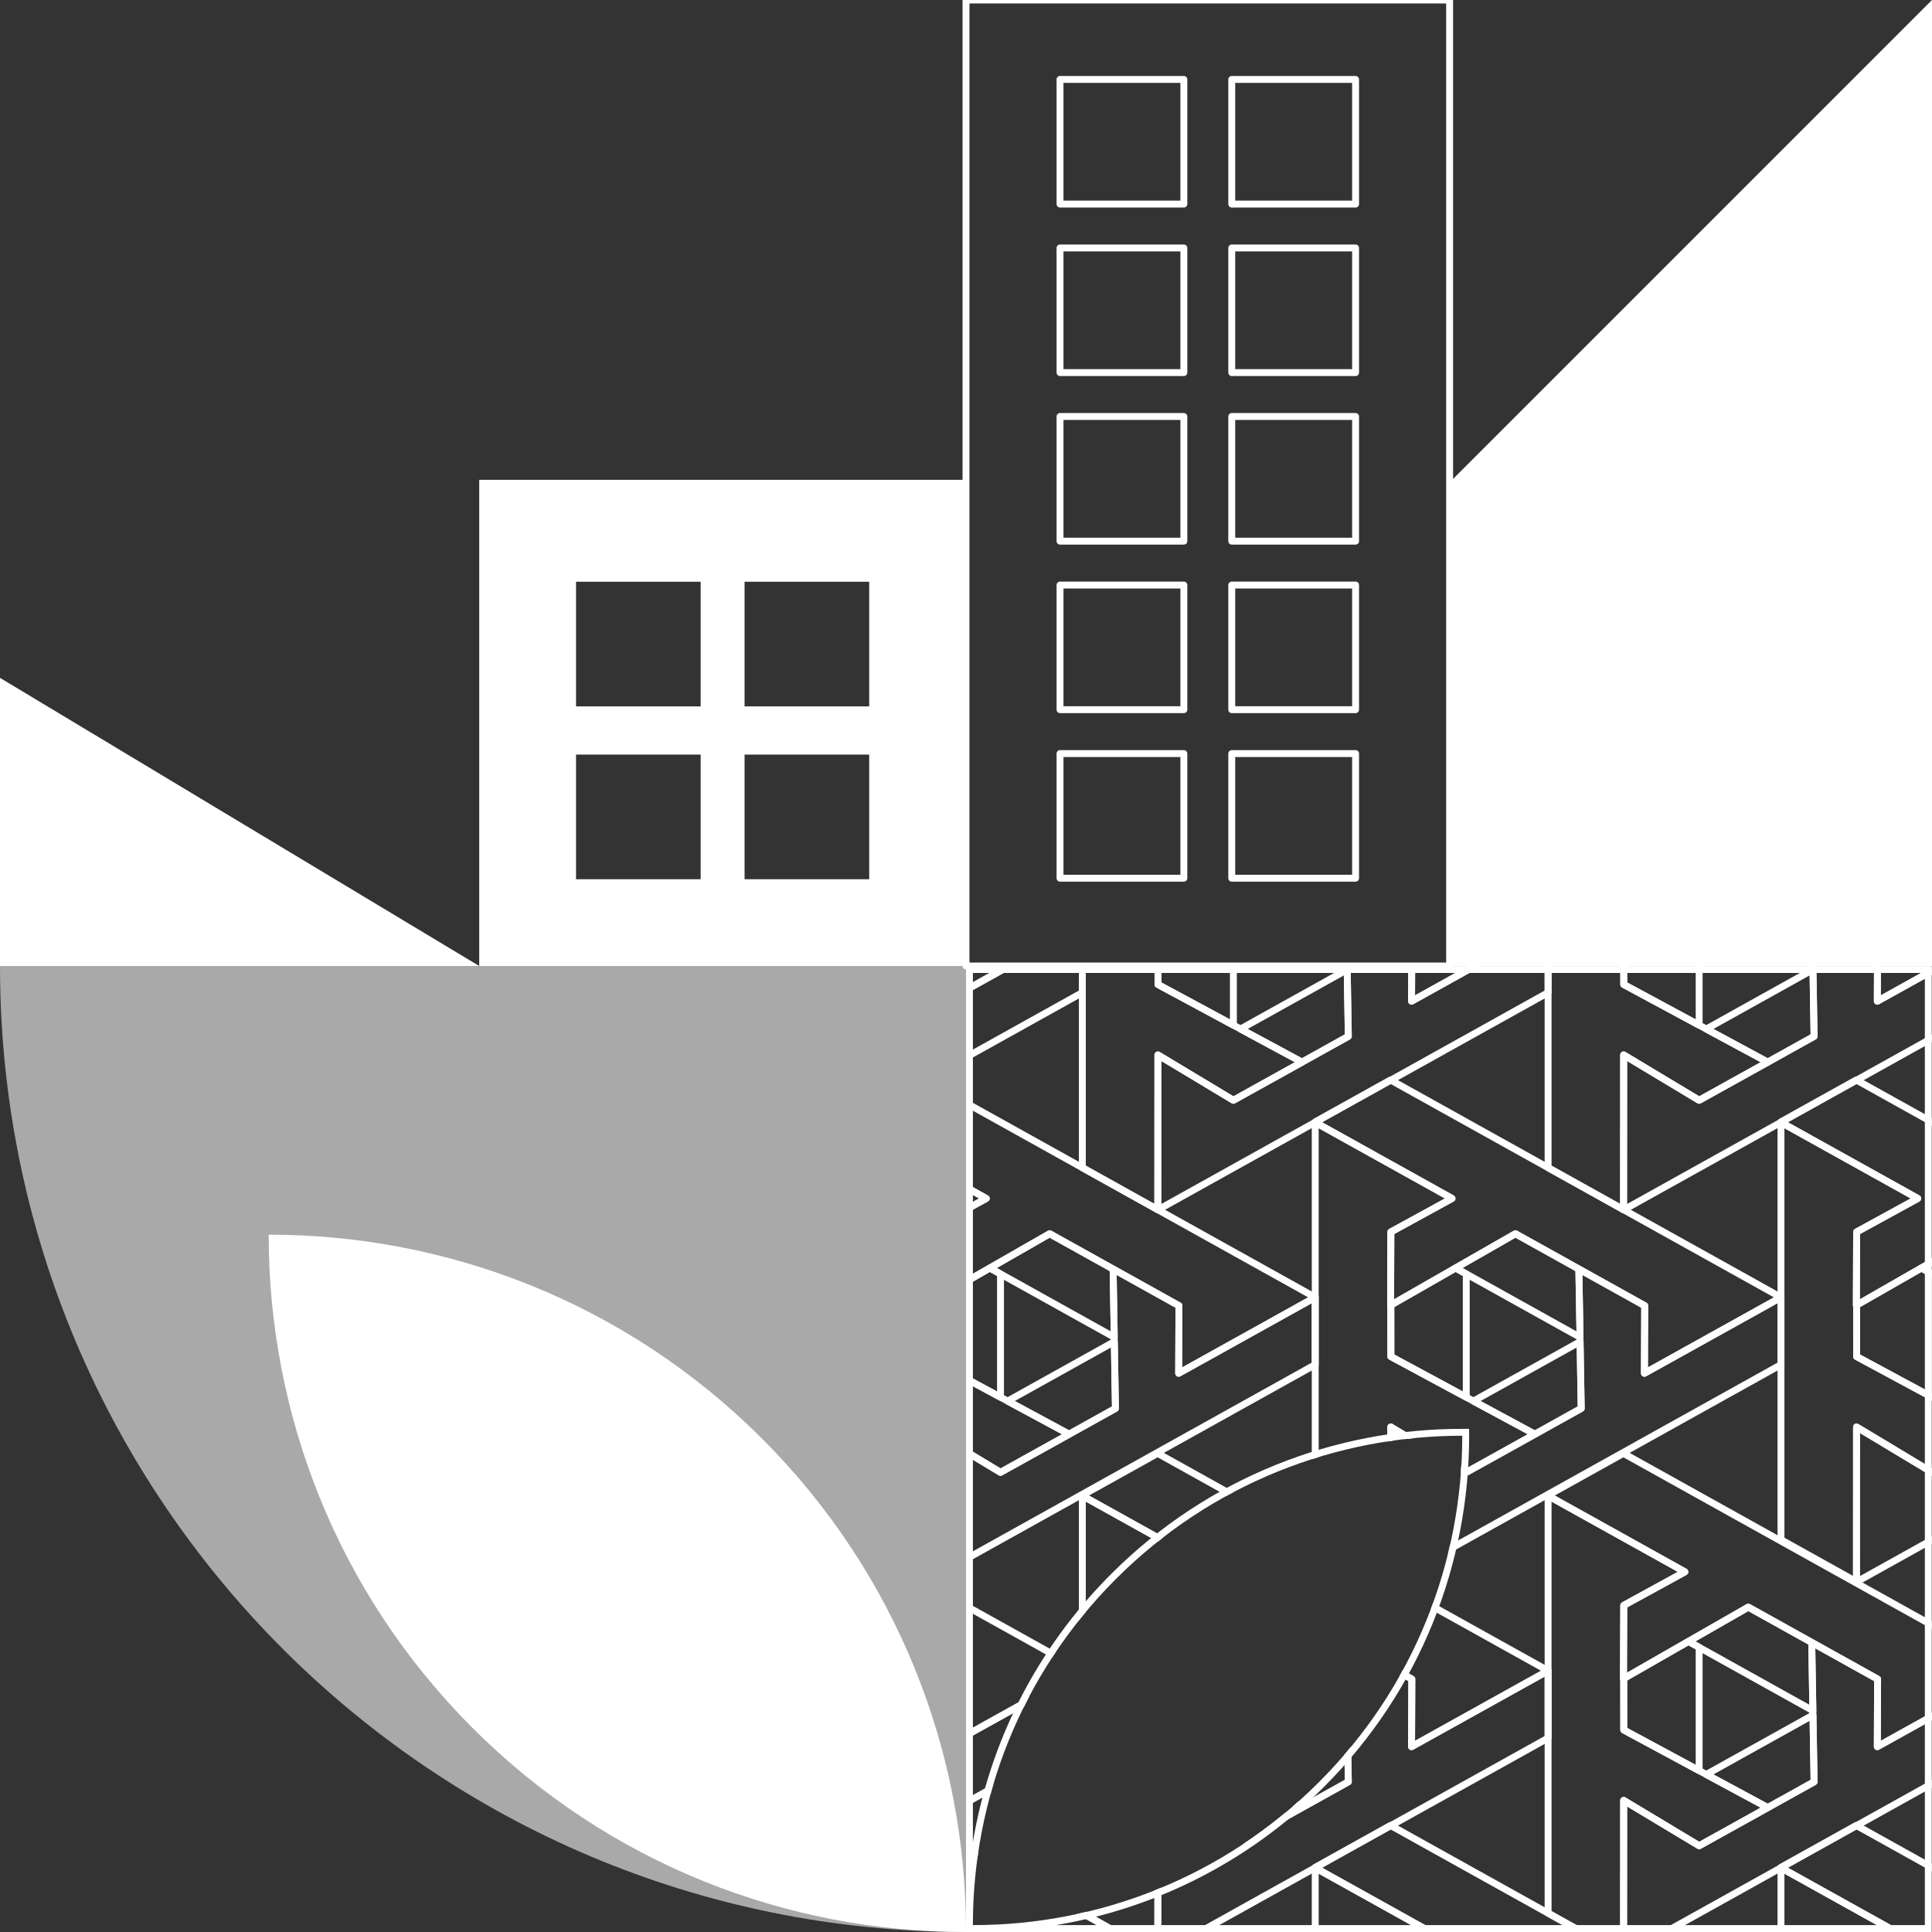<?xml version="1.0" encoding="UTF-8" standalone="no"?>
<!DOCTYPE svg PUBLIC "-//W3C//DTD SVG 1.1//EN" "http://www.w3.org/Graphics/SVG/1.1/DTD/svg11.dtd">
<svg width="100%" height="100%" viewBox="0 0 280 280" version="1.1" xmlns="http://www.w3.org/2000/svg" xmlns:xlink="http://www.w3.org/1999/xlink" xml:space="preserve" xmlns:serif="http://www.serif.com/" style="fill-rule:evenodd;clip-rule:evenodd;stroke-linecap:round;stroke-linejoin:round;stroke-miterlimit:1.5;">
    <rect x="0" y="0" width="280" height="280" fill="#333333" stroke="none"/>
    <rect id="real-estate" x="0" y="0" width="280" height="280" style="fill:none;"/>
    <clipPath id="_clip1">
        <rect id="real-estate1" serif:id="real-estate" x="0" y="0" width="280" height="280"/>
    </clipPath>
    <g clip-path="url(#_clip1)">
        <path d="M280,140L280,0L210,70L210.018,140L280,140Z" style="fill:white;"/>
        <path d="M0,140L0,98.24L69.454,140L0,140Z" style="fill:white;"/>
        <path d="M-0,140L140,140L140,280C62.68,280 -0,217.32 -0,140Z" style="fill:white;fill-opacity:0.58;"/>
        <path d="M210.089,-0L210.089,140L140,140L140,-0L210.089,-0ZM196.462,29.577L196.462,11.513L178.515,11.513L178.515,29.577L196.462,29.577ZM196.462,78.427L196.462,60.363L178.515,60.363L178.515,78.427L196.462,78.427ZM196.462,54.002L196.462,35.938L178.515,35.938L178.515,54.002L196.462,54.002ZM196.462,102.852L196.462,84.789L178.515,84.789L178.515,102.852L196.462,102.852ZM196.462,127.277L196.462,109.214L178.515,109.214L178.515,127.277L196.462,127.277ZM171.573,29.577L171.573,11.513L153.627,11.513L153.627,29.577L171.573,29.577ZM171.573,54.002L171.573,35.938L153.627,35.938L153.627,54.002L171.573,54.002ZM171.573,78.427L171.573,60.363L153.627,60.363L153.627,78.427L171.573,78.427ZM171.573,102.852L171.573,84.789L153.627,84.789L153.627,102.852L171.573,102.852ZM171.573,127.277L171.573,109.214L153.627,109.214L153.627,127.277L171.573,127.277Z" style="fill:none;stroke:white;stroke-width:1px;"/>
        <path d="M140,69.543L140,140L69.454,140L69.454,69.543L140,69.543ZM101.546,84.31L83.482,84.31L83.482,102.374L101.546,102.374L101.546,84.31ZM125.971,84.31L107.908,84.31L107.908,102.374L125.971,102.374L125.971,84.31ZM101.546,109.361L83.482,109.361L83.482,127.425L101.546,127.425L101.546,109.361ZM125.971,109.361L107.908,109.361L107.908,127.425L125.971,127.425L125.971,109.361Z" style="fill:white;"/>
        <path d="M38.942,178.942C64.823,178.918 90.712,188.771 110.442,208.5C130.171,228.23 140.024,254.119 140,280C114.119,280.024 88.23,270.171 68.5,250.442C48.771,230.712 38.918,204.823 38.942,178.942Z" style="fill:white;"/>
        <path d="M279.964,140.006L279.964,280L140,280L140,140.006L279.964,140.006ZM211.92,208.08C193.758,208.063 175.589,214.977 161.743,228.823C147.898,242.669 140.983,260.837 141,279C159.163,279.017 177.331,272.102 191.177,258.257C205.023,244.411 211.937,226.242 211.92,208.08Z" style="fill:none;"/>
        <clipPath id="_clip2">
            <path d="M279.964,140.006L279.964,280L140,280L140,140.006L279.964,140.006ZM211.92,208.08C193.758,208.063 175.589,214.977 161.743,228.823C147.898,242.669 140.983,260.837 141,279C159.163,279.017 177.331,272.102 191.177,258.257C205.023,244.411 211.937,226.242 211.92,208.08Z"/>
        </clipPath>
        <g clip-path="url(#_clip2)">
            <g>
                <path d="M-25.819,11.874L-45.645,0.842L-45.632,0.767L-34.732,-5.3L21.857,26.205L2.068,37.209L2.106,27.413L-7.436,22.101L-7.436,22.104L-16.632,16.986L-34.72,27.35L-34.681,16.727L-25.819,11.874ZM-22.72,41.237L-7.259,32.628L-7.097,42.305L-13.812,46.039L-22.72,41.237Z" style="fill:none;stroke:white;stroke-width:1px;stroke-linecap:butt;stroke-miterlimit:2;"/>
                <path d="M2.068,37.209L21.856,26.205L21.856,35.96L-34.707,67.452L-34.695,44.991L-23.754,51.567L-13.807,46.042L-13.812,46.039L-7.097,42.305L-7.436,22.101L2.107,27.413L2.068,37.209ZM-25.304,21.955L-23.754,22.819L-23.754,40.679L-34.68,34.789L-34.686,27.331L-25.304,21.955Z" style="fill:none;stroke:white;stroke-width:1px;stroke-linecap:butt;stroke-miterlimit:2;"/>
                <path d="M7.932,65.797L-11.894,54.765L-11.881,54.69L-0.981,48.623L55.608,80.128L35.819,91.132L35.857,81.336L26.315,76.024L26.315,76.026L17.119,70.909L-0.969,81.273L-0.93,70.65L7.932,65.797ZM11.031,95.159L26.492,86.551L26.654,96.227L19.939,99.962L11.031,95.159Z" style="fill:none;stroke:white;stroke-width:1px;stroke-linecap:butt;stroke-miterlimit:2;"/>
                <path d="M-0.944,98.914L-0.956,121.347L-11.894,115.257L-11.894,54.765L7.932,65.797L-0.929,70.65L-0.969,81.273L-0.935,81.254L-0.929,88.712L19.944,99.964L9.997,105.49L-0.944,98.914ZM26.481,85.911L8.454,75.874L17.119,70.909L26.315,76.026L26.481,85.911ZM-0.929,121.36L-0.929,121.362L-0.931,121.361L-0.929,121.36Z" style="fill:none;stroke:white;stroke-width:1px;stroke-linecap:butt;stroke-miterlimit:2;"/>
                <path d="M35.819,91.131L55.607,80.128L55.607,89.883L-0.956,121.375L-0.944,98.914L9.997,105.49L19.944,99.964L19.939,99.962L26.654,96.227L26.315,76.024L35.858,81.336L35.819,91.131ZM8.447,75.878L9.997,76.742L9.997,94.602L-0.929,88.712L-0.935,81.254L8.447,75.878Z" style="fill:none;stroke:white;stroke-width:1px;stroke-linecap:butt;stroke-miterlimit:2;"/>
                <path d="M41.683,11.874L21.857,0.842L21.87,0.767L32.77,-5.3L89.359,26.205L69.57,37.209L69.608,27.413L60.066,22.101L60.066,22.104L50.87,16.986L32.782,27.35L32.821,16.727L41.683,11.874ZM44.782,41.237L60.243,32.628L60.405,42.305L53.69,46.039L44.782,41.237Z" style="fill:none;stroke:white;stroke-width:1px;stroke-linecap:butt;stroke-miterlimit:2;"/>
                <path d="M32.807,44.991L32.795,67.425L21.857,61.335L21.857,0.842L41.683,11.875L32.822,16.727L32.782,27.35L32.816,27.331L32.822,34.789L53.695,46.042L43.748,51.567L32.807,44.991ZM60.232,31.988L42.205,21.951L50.87,16.987L60.066,22.104L60.232,31.988ZM32.822,67.437L32.822,67.439L32.82,67.438L32.822,67.437Z" style="fill:none;stroke:white;stroke-width:1px;stroke-linecap:butt;stroke-miterlimit:2;"/>
                <path d="M69.57,37.209L89.358,26.205L89.358,35.96L32.795,67.452L32.807,44.991L43.748,51.567L53.695,46.042L53.69,46.039L60.405,42.305L60.066,22.101L69.609,27.413L69.57,37.209ZM42.198,21.955L43.748,22.819L43.748,40.679L32.822,34.789L32.816,27.331L42.198,21.955Z" style="fill:none;stroke:white;stroke-width:1px;stroke-linecap:butt;stroke-miterlimit:2;"/>
                <path d="M75.434,65.797L55.608,54.765L55.621,54.69L66.521,48.623L123.11,80.128L103.321,91.132L103.359,81.336L93.817,76.024L93.817,76.026L84.621,70.909L66.533,81.273L66.572,70.65L75.434,65.797ZM78.533,95.159L93.994,86.551L94.156,96.227L87.441,99.962L78.533,95.159Z" style="fill:none;stroke:white;stroke-width:1px;stroke-linecap:butt;stroke-miterlimit:2;"/>
                <path d="M66.558,98.914L66.546,121.347L55.608,115.257L55.608,54.765L75.434,65.797L66.573,70.65L66.533,81.273L66.567,81.254L66.573,88.712L87.446,99.964L77.499,105.49L66.558,98.914ZM93.983,85.911L75.956,75.874L84.621,70.909L93.817,76.026L93.983,85.911ZM66.573,121.36L66.573,121.362L66.571,121.361L66.573,121.36Z" style="fill:none;stroke:white;stroke-width:1px;stroke-linecap:butt;stroke-miterlimit:2;"/>
                <path d="M103.321,91.131L123.109,80.128L123.109,89.883L66.546,121.375L66.558,98.914L77.499,105.49L87.446,99.964L87.441,99.962L94.156,96.227L93.817,76.024L103.36,81.336L103.321,91.131ZM75.949,75.878L77.499,76.742L77.499,94.602L66.573,88.712L66.567,81.254L75.949,75.878Z" style="fill:none;stroke:white;stroke-width:1px;stroke-linecap:butt;stroke-miterlimit:2;"/>
                <path d="M109.185,11.874L89.359,0.842L89.372,0.767L100.272,-5.3L156.861,26.205L137.072,37.209L137.11,27.413L127.568,22.101L127.568,22.104L118.372,16.986L100.284,27.35L100.323,16.727L109.185,11.874ZM112.284,41.237L127.745,32.628L127.907,42.305L121.192,46.039L112.284,41.237Z" style="fill:none;stroke:white;stroke-width:1px;stroke-linecap:butt;stroke-miterlimit:2;"/>
                <path d="M100.309,44.991L100.297,67.425L89.359,61.335L89.359,0.842L109.185,11.875L100.324,16.727L100.284,27.35L100.318,27.331L100.324,34.789L121.197,46.042L111.25,51.567L100.309,44.991ZM127.734,31.988L109.707,21.951L118.372,16.987L127.568,22.104L127.734,31.988ZM100.324,67.437L100.324,67.439L100.322,67.438L100.324,67.437Z" style="fill:none;stroke:white;stroke-width:1px;stroke-linecap:butt;stroke-miterlimit:2;"/>
                <path d="M137.072,37.209L156.86,26.205L156.86,35.96L100.297,67.452L100.309,44.991L111.25,51.567L121.197,46.042L121.192,46.039L127.907,42.305L127.568,22.101L137.111,27.413L137.072,37.209ZM109.7,21.955L111.25,22.819L111.25,40.679L100.324,34.789L100.318,27.331L109.7,21.955Z" style="fill:none;stroke:white;stroke-width:1px;stroke-linecap:butt;stroke-miterlimit:2;"/>
                <path d="M142.936,65.797L123.11,54.765L123.123,54.69L134.023,48.623L190.612,80.128L170.822,91.132L170.861,81.336L161.319,76.024L161.319,76.026L152.123,70.909L134.035,81.273L134.074,70.65L142.936,65.797ZM146.035,95.159L161.496,86.551L161.658,96.227L154.943,99.962L146.035,95.159Z" style="fill:none;stroke:white;stroke-width:1px;stroke-linecap:butt;stroke-miterlimit:2;"/>
                <path d="M134.06,98.914L134.048,121.347L123.11,115.257L123.11,54.765L142.936,65.797L134.074,70.65L134.035,81.273L134.069,81.254L134.075,88.712L154.948,99.964L145.001,105.49L134.06,98.914ZM161.485,85.911L143.458,75.874L152.123,70.909L161.319,76.026L161.485,85.911ZM134.075,121.36L134.075,121.362L134.073,121.361L134.075,121.36Z" style="fill:none;stroke:white;stroke-width:1px;stroke-linecap:butt;stroke-miterlimit:2;"/>
                <path d="M170.822,91.131L190.611,80.128L190.611,89.883L134.048,121.375L134.06,98.914L145.001,105.49L154.948,99.964L154.943,99.962L161.658,96.227L161.319,76.024L170.862,81.336L170.822,91.131ZM143.451,75.878L145.001,76.742L145.001,94.602L134.075,88.712L134.069,81.254L143.451,75.878Z" style="fill:none;stroke:white;stroke-width:1px;stroke-linecap:butt;stroke-miterlimit:2;"/>
                <path d="M176.687,11.874L156.861,0.842L156.874,0.767L167.774,-5.3L224.362,26.205L204.573,37.209L204.612,27.413L195.07,22.101L195.07,22.104L185.874,16.986L167.786,27.35L167.825,16.727L176.687,11.874ZM179.786,41.237L195.247,32.628L195.409,42.305L188.694,46.039L179.786,41.237Z" style="fill:none;stroke:white;stroke-width:1px;stroke-linecap:butt;stroke-miterlimit:2;"/>
                <path d="M167.811,44.991L167.799,67.425L156.861,61.335L156.861,0.842L176.687,11.875L167.825,16.727L167.786,27.35L167.82,27.331L167.826,34.789L188.699,46.042L178.751,51.567L167.811,44.991ZM195.236,31.988L177.209,21.951L185.874,16.987L195.07,22.104L195.236,31.988ZM167.826,67.437L167.826,67.439L167.824,67.438L167.826,67.437Z" style="fill:none;stroke:white;stroke-width:1px;stroke-linecap:butt;stroke-miterlimit:2;"/>
                <path d="M204.573,37.209L224.362,26.205L224.362,35.96L167.799,67.452L167.811,44.991L178.751,51.567L188.699,46.042L188.694,46.039L195.409,42.305L195.07,22.101L204.612,27.413L204.573,37.209ZM177.202,21.955L178.751,22.819L178.751,40.679L167.826,34.789L167.82,27.331L177.202,21.955Z" style="fill:none;stroke:white;stroke-width:1px;stroke-linecap:butt;stroke-miterlimit:2;"/>
                <path d="M210.438,65.797L190.612,54.765L190.625,54.69L201.525,48.623L258.113,80.128L238.324,91.132L238.363,81.336L228.821,76.024L228.821,76.026L219.625,70.909L201.537,81.273L201.576,70.65L210.438,65.797ZM213.537,95.159L228.998,86.551L229.16,96.227L222.445,99.962L213.537,95.159Z" style="fill:none;stroke:white;stroke-width:1px;stroke-linecap:butt;stroke-miterlimit:2;"/>
                <path d="M201.562,98.914L201.55,121.347L190.612,115.257L190.612,54.765L210.438,65.797L201.576,70.65L201.537,81.273L201.571,81.254L201.577,88.712L222.45,99.964L212.502,105.49L201.562,98.914ZM228.987,85.911L210.96,75.874L219.625,70.909L228.821,76.026L228.987,85.911ZM201.577,121.36L201.577,121.362L201.575,121.361L201.577,121.36Z" style="fill:none;stroke:white;stroke-width:1px;stroke-linecap:butt;stroke-miterlimit:2;"/>
                <path d="M238.324,91.131L258.113,80.128L258.113,89.883L201.55,121.375L201.562,98.914L212.502,105.49L222.45,99.964L222.445,99.962L229.16,96.227L228.821,76.024L238.363,81.336L238.324,91.131ZM210.953,75.878L212.502,76.742L212.502,94.602L201.577,88.712L201.571,81.254L210.953,75.878Z" style="fill:none;stroke:white;stroke-width:1px;stroke-linecap:butt;stroke-miterlimit:2;"/>
                <path d="M244.189,11.874L224.362,0.842L224.376,0.767L235.276,-5.3L291.864,26.205L272.075,37.209L272.114,27.413L262.572,22.101L262.572,22.104L253.376,16.986L235.288,27.35L235.327,16.727L244.189,11.874ZM247.288,41.237L262.749,32.628L262.911,42.305L256.196,46.039L247.288,41.237Z" style="fill:none;stroke:white;stroke-width:1px;stroke-linecap:butt;stroke-miterlimit:2;"/>
                <path d="M235.313,44.991L235.301,67.425L224.362,61.335L224.362,0.842L244.189,11.875L235.327,16.727L235.288,27.35L235.322,27.331L235.327,34.789L256.201,46.042L246.253,51.567L235.313,44.991ZM262.738,31.988L244.711,21.951L253.376,16.987L262.572,22.104L262.738,31.988ZM235.328,67.437L235.328,67.439L235.326,67.438L235.328,67.437Z" style="fill:none;stroke:white;stroke-width:1px;stroke-linecap:butt;stroke-miterlimit:2;"/>
                <path d="M272.075,37.209L291.864,26.205L291.864,35.96L235.301,67.452L235.313,44.991L246.253,51.567L256.201,46.042L256.196,46.039L262.911,42.305L262.572,22.101L272.114,27.413L272.075,37.209ZM244.704,21.955L246.253,22.819L246.253,40.679L235.327,34.789L235.322,27.331L244.704,21.955Z" style="fill:none;stroke:white;stroke-width:1px;stroke-linecap:butt;stroke-miterlimit:2;"/>
                <path d="M277.94,65.797L258.113,54.765L258.127,54.69L269.027,48.623L325.615,80.128L305.826,91.132L305.865,81.336L296.323,76.024L296.323,76.026L287.127,70.909L269.039,81.273L269.078,70.65L277.94,65.797ZM281.039,95.159L296.5,86.551L296.662,96.227L289.947,99.962L281.039,95.159Z" style="fill:none;stroke:white;stroke-width:1px;stroke-linecap:butt;stroke-miterlimit:2;"/>
                <path d="M269.064,98.914L269.052,121.347L258.113,115.257L258.113,54.765L277.94,65.797L269.078,70.65L269.039,81.273L269.073,81.254L269.078,88.712L289.952,99.964L280.004,105.49L269.064,98.914ZM296.489,85.911L278.462,75.874L287.127,70.909L296.323,76.026L296.489,85.911ZM269.079,121.36L269.079,121.362L269.077,121.361L269.079,121.36Z" style="fill:none;stroke:white;stroke-width:1px;stroke-linecap:butt;stroke-miterlimit:2;"/>
                <path d="M305.826,91.131L325.615,80.128L325.615,89.883L269.052,121.375L269.064,98.914L280.004,105.49L289.952,99.964L289.947,99.962L296.662,96.227L296.323,76.024L305.865,81.336L305.826,91.131ZM278.455,75.878L280.004,76.742L280.004,94.602L269.078,88.712L269.073,81.254L278.455,75.878Z" style="fill:none;stroke:white;stroke-width:1px;stroke-linecap:butt;stroke-miterlimit:2;"/>
                <path d="M-25.819,227.807L-45.645,216.775L-45.632,216.699L-34.732,210.633L21.857,242.137L2.068,253.141L2.106,243.346L-7.436,238.034L-7.436,238.036L-16.632,232.919L-34.72,243.283L-34.681,232.66L-25.819,227.807ZM-22.72,257.169L-7.259,248.561L-7.097,258.237L-13.812,261.972L-22.72,257.169Z" style="fill:none;stroke:white;stroke-width:1px;stroke-linecap:butt;stroke-miterlimit:2;"/>
                <path d="M2.068,253.141L21.856,242.138L21.856,251.892L-34.707,283.385L-34.695,260.924L-23.754,267.5L-13.807,261.974L-13.812,261.971L-7.097,258.237L-7.436,238.034L2.107,243.346L2.068,253.141ZM-25.304,237.888L-23.754,238.752L-23.754,256.612L-34.68,250.721L-34.686,243.264L-25.304,237.888Z" style="fill:none;stroke:white;stroke-width:1px;stroke-linecap:butt;stroke-miterlimit:2;"/>
                <path d="M7.932,281.73L-11.894,270.698L-11.881,270.622L-0.981,264.555L55.608,296.06L35.819,307.064L35.857,297.268L26.315,291.957L26.315,291.959L17.119,286.842L-0.969,297.206L-0.93,286.582L7.932,281.73ZM11.031,311.092L26.492,302.483L26.654,312.16L19.939,315.894L11.031,311.092Z" style="fill:none;stroke:white;stroke-width:1px;stroke-linecap:butt;stroke-miterlimit:2;"/>
                <path d="M-0.944,314.846L-0.956,337.28L-11.894,331.19L-11.894,270.698L7.932,281.73L-0.929,286.582L-0.969,297.206L-0.935,297.186L-0.929,304.644L19.944,315.897L9.997,321.422L-0.944,314.846ZM26.481,301.843L8.454,291.806L17.119,286.842L26.315,291.959L26.481,301.843ZM-0.929,337.293L-0.929,337.295L-0.931,337.294L-0.929,337.293Z" style="fill:none;stroke:white;stroke-width:1px;stroke-linecap:butt;stroke-miterlimit:2;"/>
                <path d="M41.683,227.807L21.857,216.775L21.87,216.699L32.77,210.633L89.359,242.137L69.57,253.141L69.608,243.346L60.066,238.034L60.066,238.036L50.87,232.919L32.782,243.283L32.821,232.66L41.683,227.807ZM44.782,257.169L60.243,248.561L60.405,258.237L53.69,261.972L44.782,257.169Z" style="fill:none;stroke:white;stroke-width:1px;stroke-linecap:butt;stroke-miterlimit:2;"/>
                <path d="M32.807,260.924L32.795,283.357L21.857,277.267L21.857,216.775L41.683,227.807L32.822,232.66L32.782,243.283L32.816,243.264L32.822,250.722L53.695,261.974L43.748,267.5L32.807,260.924ZM60.232,247.92L42.205,237.884L50.87,232.919L60.066,238.036L60.232,247.92ZM32.822,283.37L32.822,283.372L32.82,283.371L32.822,283.37Z" style="fill:none;stroke:white;stroke-width:1px;stroke-linecap:butt;stroke-miterlimit:2;"/>
                <path d="M69.57,253.141L89.358,242.138L89.358,251.892L32.795,283.385L32.807,260.924L43.748,267.5L53.695,261.974L53.69,261.971L60.405,258.237L60.066,238.034L69.609,243.346L69.57,253.141ZM42.198,237.888L43.748,238.752L43.748,256.612L32.822,250.721L32.816,243.264L42.198,237.888Z" style="fill:none;stroke:white;stroke-width:1px;stroke-linecap:butt;stroke-miterlimit:2;"/>
                <path d="M75.434,281.73L55.608,270.698L55.621,270.622L66.521,264.555L123.11,296.06L103.321,307.064L103.359,297.268L93.817,291.957L93.817,291.959L84.621,286.842L66.533,297.206L66.572,286.582L75.434,281.73ZM78.533,311.092L93.994,302.483L94.156,312.16L87.441,315.894L78.533,311.092Z" style="fill:none;stroke:white;stroke-width:1px;stroke-linecap:butt;stroke-miterlimit:2;"/>
                <path d="M66.558,314.846L66.546,337.28L55.608,331.19L55.608,270.698L75.434,281.73L66.573,286.582L66.533,297.206L66.567,297.186L66.573,304.644L87.446,315.897L77.499,321.422L66.558,314.846ZM93.983,301.843L75.956,291.806L84.621,286.842L93.817,291.959L93.983,301.843ZM66.573,337.293L66.573,337.295L66.571,337.294L66.573,337.293Z" style="fill:none;stroke:white;stroke-width:1px;stroke-linecap:butt;stroke-miterlimit:2;"/>
                <path d="M109.185,227.807L89.359,216.775L89.372,216.699L100.272,210.633L156.861,242.137L137.072,253.141L137.11,243.346L127.568,238.034L127.568,238.036L118.372,232.919L100.284,243.283L100.323,232.66L109.185,227.807ZM112.284,257.169L127.745,248.561L127.907,258.237L121.192,261.972L112.284,257.169Z" style="fill:none;stroke:white;stroke-width:1px;stroke-linecap:butt;stroke-miterlimit:2;"/>
                <path d="M100.309,260.924L100.297,283.357L89.359,277.267L89.359,216.775L109.185,227.807L100.324,232.66L100.284,243.283L100.318,243.264L100.324,250.722L121.197,261.974L111.25,267.5L100.309,260.924ZM127.734,247.92L109.707,237.884L118.372,232.919L127.568,238.036L127.734,247.92ZM100.324,283.37L100.324,283.372L100.322,283.371L100.324,283.37Z" style="fill:none;stroke:white;stroke-width:1px;stroke-linecap:butt;stroke-miterlimit:2;"/>
                <path d="M137.072,253.141L156.86,242.138L156.86,251.892L100.297,283.385L100.309,260.924L111.25,267.5L121.197,261.974L121.192,261.971L127.907,258.237L127.568,238.034L137.111,243.346L137.072,253.141ZM109.7,237.888L111.25,238.752L111.25,256.612L100.324,250.721L100.318,243.264L109.7,237.888Z" style="fill:none;stroke:white;stroke-width:1px;stroke-linecap:butt;stroke-miterlimit:2;"/>
                <path d="M142.936,281.73L123.11,270.698L123.123,270.622L134.023,264.555L190.612,296.06L170.822,307.064L170.861,297.268L161.319,291.957L161.319,291.959L152.123,286.842L134.035,297.206L134.074,286.582L142.936,281.73ZM146.035,311.092L161.496,302.483L161.658,312.16L154.943,315.894L146.035,311.092Z" style="fill:none;stroke:white;stroke-width:1px;stroke-linecap:butt;stroke-miterlimit:2;"/>
                <path d="M134.06,314.846L134.048,337.28L123.11,331.19L123.11,270.698L142.936,281.73L134.074,286.582L134.035,297.206L134.069,297.186L134.075,304.644L154.948,315.897L145.001,321.422L134.06,314.846ZM161.485,301.843L143.458,291.806L152.123,286.842L161.319,291.959L161.485,301.843ZM134.075,337.293L134.075,337.295L134.073,337.294L134.075,337.293Z" style="fill:none;stroke:white;stroke-width:1px;stroke-linecap:butt;stroke-miterlimit:2;"/>
                <path d="M176.687,227.807L156.861,216.775L156.874,216.699L167.774,210.633L224.362,242.137L204.573,253.141L204.612,243.346L195.07,238.034L195.07,238.036L185.874,232.919L167.786,243.283L167.825,232.66L176.687,227.807ZM179.786,257.169L195.247,248.561L195.409,258.237L188.694,261.972L179.786,257.169Z" style="fill:none;stroke:white;stroke-width:1px;stroke-linecap:butt;stroke-miterlimit:2;"/>
                <path d="M167.811,260.924L167.799,283.357L156.861,277.267L156.861,216.775L176.687,227.807L167.825,232.66L167.786,243.283L167.82,243.264L167.826,250.722L188.699,261.974L178.751,267.5L167.811,260.924ZM195.236,247.92L177.209,237.884L185.874,232.919L195.07,238.036L195.236,247.92ZM167.826,283.37L167.826,283.372L167.824,283.371L167.826,283.37Z" style="fill:none;stroke:white;stroke-width:1px;stroke-linecap:butt;stroke-miterlimit:2;"/>
                <path d="M204.573,253.141L224.362,242.138L224.362,251.892L167.799,283.385L167.811,260.924L178.751,267.5L188.699,261.974L188.694,261.971L195.409,258.237L195.07,238.034L204.612,243.346L204.573,253.141ZM177.202,237.888L178.751,238.752L178.751,256.612L167.826,250.721L167.82,243.264L177.202,237.888Z" style="fill:none;stroke:white;stroke-width:1px;stroke-linecap:butt;stroke-miterlimit:2;"/>
                <path d="M210.438,281.73L190.612,270.698L190.625,270.622L201.525,264.555L258.113,296.06L238.324,307.064L238.363,297.268L228.821,291.957L228.821,291.959L219.625,286.842L201.537,297.206L201.576,286.582L210.438,281.73ZM213.537,311.092L228.998,302.483L229.16,312.16L222.445,315.894L213.537,311.092Z" style="fill:none;stroke:white;stroke-width:1px;stroke-linecap:butt;stroke-miterlimit:2;"/>
                <path d="M201.562,314.846L201.55,337.28L190.612,331.19L190.612,270.698L210.438,281.73L201.576,286.582L201.537,297.206L201.571,297.186L201.577,304.644L222.45,315.897L212.502,321.422L201.562,314.846ZM228.987,301.843L210.96,291.806L219.625,286.842L228.821,291.959L228.987,301.843ZM201.577,337.293L201.577,337.295L201.575,337.294L201.577,337.293Z" style="fill:none;stroke:white;stroke-width:1px;stroke-linecap:butt;stroke-miterlimit:2;"/>
                <path d="M244.189,227.807L224.362,216.775L224.376,216.699L235.276,210.633L291.864,242.137L272.075,253.141L272.114,243.346L262.572,238.034L262.572,238.036L253.376,232.919L235.288,243.283L235.327,232.66L244.189,227.807ZM247.288,257.169L262.749,248.561L262.911,258.237L256.196,261.972L247.288,257.169Z" style="fill:none;stroke:white;stroke-width:1px;stroke-linecap:butt;stroke-miterlimit:2;"/>
                <path d="M235.313,260.924L235.301,283.357L224.362,277.267L224.362,216.775L244.189,227.807L235.327,232.66L235.288,243.283L235.322,243.264L235.327,250.722L256.201,261.974L246.253,267.5L235.313,260.924ZM262.738,247.92L244.711,237.884L253.376,232.919L262.572,238.036L262.738,247.92ZM235.328,283.37L235.328,283.372L235.326,283.371L235.328,283.37Z" style="fill:none;stroke:white;stroke-width:1px;stroke-linecap:butt;stroke-miterlimit:2;"/>
                <path d="M272.075,253.141L291.864,242.138L291.864,251.892L235.301,283.385L235.313,260.924L246.253,267.5L256.201,261.974L256.196,261.971L262.911,258.237L262.572,238.034L272.114,243.346L272.075,253.141ZM244.704,237.888L246.253,238.752L246.253,256.612L235.327,250.721L235.322,243.264L244.704,237.888Z" style="fill:none;stroke:white;stroke-width:1px;stroke-linecap:butt;stroke-miterlimit:2;"/>
                <path d="M277.94,281.73L258.113,270.698L258.127,270.622L269.027,264.555L325.615,296.06L305.826,307.064L305.865,297.268L296.323,291.957L296.323,291.959L287.127,286.842L269.039,297.206L269.078,286.582L277.94,281.73ZM281.039,311.092L296.5,302.483L296.662,312.16L289.947,315.894L281.039,311.092Z" style="fill:none;stroke:white;stroke-width:1px;stroke-linecap:butt;stroke-miterlimit:2;"/>
                <path d="M269.064,314.846L269.052,337.28L258.113,331.19L258.113,270.698L277.94,281.73L269.078,286.582L269.039,297.206L269.073,297.186L269.078,304.644L289.952,315.897L280.004,321.422L269.064,314.846ZM296.489,301.843L278.462,291.806L287.127,286.842L296.323,291.959L296.489,301.843ZM269.079,337.293L269.079,337.295L269.077,337.294L269.079,337.293Z" style="fill:none;stroke:white;stroke-width:1px;stroke-linecap:butt;stroke-miterlimit:2;"/>
                <path d="M-25.819,119.768L-45.645,108.736L-45.632,108.661L-34.732,102.594L21.857,134.099L2.068,145.103L2.106,135.307L-7.436,129.995L-7.436,129.998L-16.632,124.88L-34.72,135.244L-34.681,124.621L-25.819,119.768ZM-22.72,149.131L-7.259,140.522L-7.097,150.199L-13.812,153.933L-22.72,149.131Z" style="fill:none;stroke:white;stroke-width:1px;stroke-linecap:butt;stroke-miterlimit:2;"/>
                <path d="M2.068,145.103L21.856,134.099L21.856,143.854L-34.707,175.346L-34.695,152.885L-23.754,159.461L-13.807,153.936L-13.812,153.933L-7.097,150.199L-7.436,129.995L2.107,135.307L2.068,145.103ZM-25.304,129.849L-23.754,130.713L-23.754,148.573L-34.68,142.683L-34.686,135.225L-25.304,129.849Z" style="fill:none;stroke:white;stroke-width:1px;stroke-linecap:butt;stroke-miterlimit:2;"/>
                <path d="M7.932,173.691L-11.894,162.659L-11.881,162.583L-0.981,156.517L55.608,188.021L35.819,199.026L35.857,189.23L26.315,183.918L26.315,183.92L17.119,178.803L-0.969,189.167L-0.93,178.544L7.932,173.691ZM11.031,203.053L26.492,194.445L26.654,204.121L19.939,207.856L11.031,203.053Z" style="fill:none;stroke:white;stroke-width:1px;stroke-linecap:butt;stroke-miterlimit:2;"/>
                <path d="M-0.944,206.808L-0.956,229.241L-11.894,223.151L-11.894,162.659L7.932,173.691L-0.929,178.544L-0.969,189.167L-0.935,189.148L-0.929,196.606L19.944,207.858L9.997,213.384L-0.944,206.808ZM26.481,193.804L8.454,183.768L17.119,178.803L26.315,183.92L26.481,193.804ZM-0.929,229.254L-0.929,229.256L-0.931,229.255L-0.929,229.254Z" style="fill:none;stroke:white;stroke-width:1px;stroke-linecap:butt;stroke-miterlimit:2;"/>
                <path d="M35.819,199.025L55.607,188.022L55.607,197.777L-0.956,229.269L-0.944,206.808L9.997,213.384L19.944,207.858L19.939,207.856L26.654,204.121L26.315,183.918L35.858,189.23L35.819,199.025ZM8.447,183.772L9.997,184.636L9.997,202.496L-0.929,196.606L-0.935,189.148L8.447,183.772Z" style="fill:none;stroke:white;stroke-width:1px;stroke-linecap:butt;stroke-miterlimit:2;"/>
                <path d="M41.683,119.768L21.857,108.736L21.87,108.661L32.77,102.594L89.359,134.099L69.57,145.103L69.608,135.307L60.066,129.995L60.066,129.998L50.87,124.88L32.782,135.244L32.821,124.621L41.683,119.768ZM44.782,149.131L60.243,140.522L60.405,150.199L53.69,153.933L44.782,149.131Z" style="fill:none;stroke:white;stroke-width:1px;stroke-linecap:butt;stroke-miterlimit:2;"/>
                <path d="M32.807,152.885L32.795,175.318L21.857,169.229L21.857,108.736L41.683,119.768L32.822,124.621L32.782,135.244L32.816,135.225L32.822,142.683L53.695,153.936L43.748,159.461L32.807,152.885ZM60.232,139.882L42.205,129.845L50.87,124.88L60.066,129.998L60.232,139.882ZM32.822,175.331L32.822,175.333L32.82,175.332L32.822,175.331Z" style="fill:none;stroke:white;stroke-width:1px;stroke-linecap:butt;stroke-miterlimit:2;"/>
                <path d="M69.57,145.103L89.358,134.099L89.358,143.854L32.795,175.346L32.807,152.885L43.748,159.461L53.695,153.936L53.69,153.933L60.405,150.199L60.066,129.995L69.609,135.307L69.57,145.103ZM42.198,129.849L43.748,130.713L43.748,148.573L32.822,142.683L32.816,135.225L42.198,129.849Z" style="fill:none;stroke:white;stroke-width:1px;stroke-linecap:butt;stroke-miterlimit:2;"/>
                <path d="M75.434,173.691L55.608,162.659L55.621,162.583L66.521,156.517L123.11,188.021L103.321,199.026L103.359,189.23L93.817,183.918L93.817,183.92L84.621,178.803L66.533,189.167L66.572,178.544L75.434,173.691ZM78.533,203.053L93.994,194.445L94.156,204.121L87.441,207.856L78.533,203.053Z" style="fill:none;stroke:white;stroke-width:1px;stroke-linecap:butt;stroke-miterlimit:2;"/>
                <path d="M66.558,206.808L66.546,229.241L55.608,223.151L55.608,162.659L75.434,173.691L66.573,178.544L66.533,189.167L66.567,189.148L66.573,196.606L87.446,207.858L77.499,213.384L66.558,206.808ZM93.983,193.804L75.956,183.768L84.621,178.803L93.817,183.92L93.983,193.804ZM66.573,229.254L66.573,229.256L66.571,229.255L66.573,229.254Z" style="fill:none;stroke:white;stroke-width:1px;stroke-linecap:butt;stroke-miterlimit:2;"/>
                <path d="M103.321,199.025L123.109,188.022L123.109,197.777L66.546,229.269L66.558,206.808L77.499,213.384L87.446,207.858L87.441,207.856L94.156,204.121L93.817,183.918L103.36,189.23L103.321,199.025ZM75.949,183.772L77.499,184.636L77.499,202.496L66.573,196.606L66.567,189.148L75.949,183.772Z" style="fill:none;stroke:white;stroke-width:1px;stroke-linecap:butt;stroke-miterlimit:2;"/>
                <path d="M109.185,119.768L89.359,108.736L89.372,108.661L100.272,102.594L156.861,134.099L137.072,145.103L137.11,135.307L127.568,129.995L127.568,129.998L118.372,124.88L100.284,135.244L100.323,124.621L109.185,119.768ZM112.284,149.131L127.745,140.522L127.907,150.199L121.192,153.933L112.284,149.131Z" style="fill:none;stroke:white;stroke-width:1px;stroke-linecap:butt;stroke-miterlimit:2;"/>
                <path d="M100.309,152.885L100.297,175.318L89.359,169.229L89.359,108.736L109.185,119.768L100.324,124.621L100.284,135.244L100.318,135.225L100.324,142.683L121.197,153.936L111.25,159.461L100.309,152.885ZM127.734,139.882L109.707,129.845L118.372,124.88L127.568,129.998L127.734,139.882ZM100.324,175.331L100.324,175.333L100.322,175.332L100.324,175.331Z" style="fill:none;stroke:white;stroke-width:1px;stroke-linecap:butt;stroke-miterlimit:2;"/>
                <path d="M137.072,145.103L156.86,134.099L156.86,143.854L100.297,175.346L100.309,152.885L111.25,159.461L121.197,153.936L121.192,153.933L127.907,150.199L127.568,129.995L137.111,135.307L137.072,145.103ZM109.7,129.849L111.25,130.713L111.25,148.573L100.324,142.683L100.318,135.225L109.7,129.849Z" style="fill:none;stroke:white;stroke-width:1px;stroke-linecap:butt;stroke-miterlimit:2;"/>
                <path d="M142.936,173.691L123.11,162.659L123.123,162.583L134.023,156.517L190.612,188.021L170.822,199.026L170.861,189.23L161.319,183.918L161.319,183.92L152.123,178.803L134.035,189.167L134.074,178.544L142.936,173.691ZM146.035,203.053L161.496,194.445L161.658,204.121L154.943,207.856L146.035,203.053Z" style="fill:none;stroke:white;stroke-width:1px;stroke-linecap:butt;stroke-miterlimit:2;"/>
                <path d="M134.06,206.808L134.048,229.241L123.11,223.151L123.11,162.659L142.936,173.691L134.074,178.544L134.035,189.167L134.069,189.148L134.075,196.606L154.948,207.858L145.001,213.384L134.06,206.808ZM161.485,193.804L143.458,183.768L152.123,178.803L161.319,183.92L161.485,193.804ZM134.075,229.254L134.075,229.256L134.073,229.255L134.075,229.254Z" style="fill:none;stroke:white;stroke-width:1px;stroke-linecap:butt;stroke-miterlimit:2;"/>
                <path d="M170.822,199.025L190.611,188.022L190.611,197.777L134.048,229.269L134.06,206.808L145.001,213.384L154.948,207.858L154.943,207.856L161.658,204.121L161.319,183.918L170.862,189.23L170.822,199.025ZM143.451,183.772L145.001,184.636L145.001,202.496L134.075,196.606L134.069,189.148L143.451,183.772Z" style="fill:none;stroke:white;stroke-width:1px;stroke-linecap:butt;stroke-miterlimit:2;"/>
                <path d="M176.687,119.768L156.861,108.736L156.874,108.661L167.774,102.594L224.362,134.099L204.573,145.103L204.612,135.307L195.07,129.995L195.07,129.998L185.874,124.88L167.786,135.244L167.825,124.621L176.687,119.768ZM179.786,149.131L195.247,140.522L195.409,150.199L188.694,153.933L179.786,149.131Z" style="fill:none;stroke:white;stroke-width:1px;stroke-linecap:butt;stroke-miterlimit:2;"/>
                <path d="M167.811,152.885L167.799,175.318L156.861,169.229L156.861,108.736L176.687,119.768L167.825,124.621L167.786,135.244L167.82,135.225L167.826,142.683L188.699,153.936L178.751,159.461L167.811,152.885ZM195.236,139.882L177.209,129.845L185.874,124.88L195.07,129.998L195.236,139.882ZM167.826,175.331L167.826,175.333L167.824,175.332L167.826,175.331Z" style="fill:none;stroke:white;stroke-width:1px;stroke-linecap:butt;stroke-miterlimit:2;"/>
                <path d="M204.573,145.103L224.362,134.099L224.362,143.854L167.799,175.346L167.811,152.885L178.751,159.461L188.699,153.936L188.694,153.933L195.409,150.199L195.07,129.995L204.612,135.307L204.573,145.103ZM177.202,129.849L178.751,130.713L178.751,148.573L167.826,142.683L167.82,135.225L177.202,129.849Z" style="fill:none;stroke:white;stroke-width:1px;stroke-linecap:butt;stroke-miterlimit:2;"/>
                <path d="M210.438,173.691L190.612,162.659L190.625,162.583L201.525,156.517L258.113,188.021L238.324,199.026L238.363,189.23L228.821,183.918L228.821,183.92L219.625,178.803L201.537,189.167L201.576,178.544L210.438,173.691ZM213.537,203.053L228.998,194.445L229.16,204.121L222.445,207.856L213.537,203.053Z" style="fill:none;stroke:white;stroke-width:1px;stroke-linecap:butt;stroke-miterlimit:2;"/>
                <path d="M201.562,206.808L201.55,229.241L190.612,223.151L190.612,162.659L210.438,173.691L201.576,178.544L201.537,189.167L201.571,189.148L201.577,196.606L222.45,207.858L212.502,213.384L201.562,206.808ZM228.987,193.804L210.96,183.768L219.625,178.803L228.821,183.92L228.987,193.804ZM201.577,229.254L201.577,229.256L201.575,229.255L201.577,229.254Z" style="fill:none;stroke:white;stroke-width:1px;stroke-linecap:butt;stroke-miterlimit:2;"/>
                <path d="M238.324,199.025L258.113,188.022L258.113,197.777L201.55,229.269L201.562,206.808L212.502,213.384L222.45,207.858L222.445,207.856L229.16,204.121L228.821,183.918L238.363,189.23L238.324,199.025ZM210.953,183.772L212.502,184.636L212.502,202.496L201.577,196.606L201.571,189.148L210.953,183.772Z" style="fill:none;stroke:white;stroke-width:1px;stroke-linecap:butt;stroke-miterlimit:2;"/>
                <path d="M244.189,119.768L224.362,108.736L224.376,108.661L235.276,102.594L291.864,134.099L272.075,145.103L272.114,135.307L262.572,129.995L262.572,129.998L253.376,124.88L235.288,135.244L235.327,124.621L244.189,119.768ZM247.288,149.131L262.749,140.522L262.911,150.199L256.196,153.933L247.288,149.131Z" style="fill:none;stroke:white;stroke-width:1px;stroke-linecap:butt;stroke-miterlimit:2;"/>
                <path d="M235.313,152.885L235.301,175.318L224.362,169.229L224.362,108.736L244.189,119.768L235.327,124.621L235.288,135.244L235.322,135.225L235.327,142.683L256.201,153.936L246.253,159.461L235.313,152.885ZM262.738,139.882L244.711,129.845L253.376,124.88L262.572,129.998L262.738,139.882ZM235.328,175.331L235.328,175.333L235.326,175.332L235.328,175.331Z" style="fill:none;stroke:white;stroke-width:1px;stroke-linecap:butt;stroke-miterlimit:2;"/>
                <path d="M272.075,145.103L291.864,134.099L291.864,143.854L235.301,175.346L235.313,152.885L246.253,159.461L256.201,153.936L256.196,153.933L262.911,150.199L262.572,129.995L272.114,135.307L272.075,145.103ZM244.704,129.849L246.253,130.713L246.253,148.573L235.327,142.683L235.322,135.225L244.704,129.849Z" style="fill:none;stroke:white;stroke-width:1px;stroke-linecap:butt;stroke-miterlimit:2;"/>
                <path d="M277.94,173.691L258.113,162.659L258.127,162.583L269.027,156.517L325.615,188.021L305.826,199.026L305.865,189.23L296.323,183.918L296.323,183.92L287.127,178.803L269.039,189.167L269.078,178.544L277.94,173.691ZM281.039,203.053L296.5,194.445L296.662,204.121L289.947,207.856L281.039,203.053Z" style="fill:none;stroke:white;stroke-width:1px;stroke-linecap:butt;stroke-miterlimit:2;"/>
                <path d="M269.064,206.808L269.052,229.241L258.113,223.151L258.113,162.659L277.94,173.691L269.078,178.544L269.039,189.167L269.073,189.148L269.078,196.606L289.952,207.858L280.004,213.384L269.064,206.808ZM296.489,193.804L278.462,183.768L287.127,178.803L296.323,183.92L296.489,193.804ZM269.079,229.254L269.079,229.256L269.077,229.255L269.079,229.254Z" style="fill:none;stroke:white;stroke-width:1px;stroke-linecap:butt;stroke-miterlimit:2;"/>
                <path d="M305.826,199.025L325.615,188.022L325.615,197.777L269.052,229.269L269.064,206.808L280.004,213.384L289.952,207.858L289.947,207.856L296.662,204.121L296.323,183.918L305.865,189.23L305.826,199.025ZM278.455,183.772L280.004,184.636L280.004,202.496L269.078,196.606L269.073,189.148L278.455,183.772Z" style="fill:none;stroke:white;stroke-width:1px;stroke-linecap:butt;stroke-miterlimit:2;"/>
            </g>
        </g>
        <path d="M279.964,140.006L279.964,280L140,280L140,140.006L279.964,140.006ZM141,266.946C143.391,252.723 150.07,239.082 161.036,228.116C175.077,214.075 193.502,207.062 211.921,207.08L212.92,207.08L212.92,208.079C212.938,226.498 205.925,244.923 191.884,258.964C180.918,269.93 167.277,276.609 153.054,279L278.964,279L278.964,141.006L141,141.006L141,266.946ZM211.92,208.08C193.758,208.063 175.589,214.977 161.743,228.823C147.898,242.669 140.983,260.837 141,279C159.163,279.017 177.331,272.102 191.177,258.257C205.023,244.411 211.937,226.242 211.92,208.08Z" style="fill:white;"/>
    </g>
</svg>
